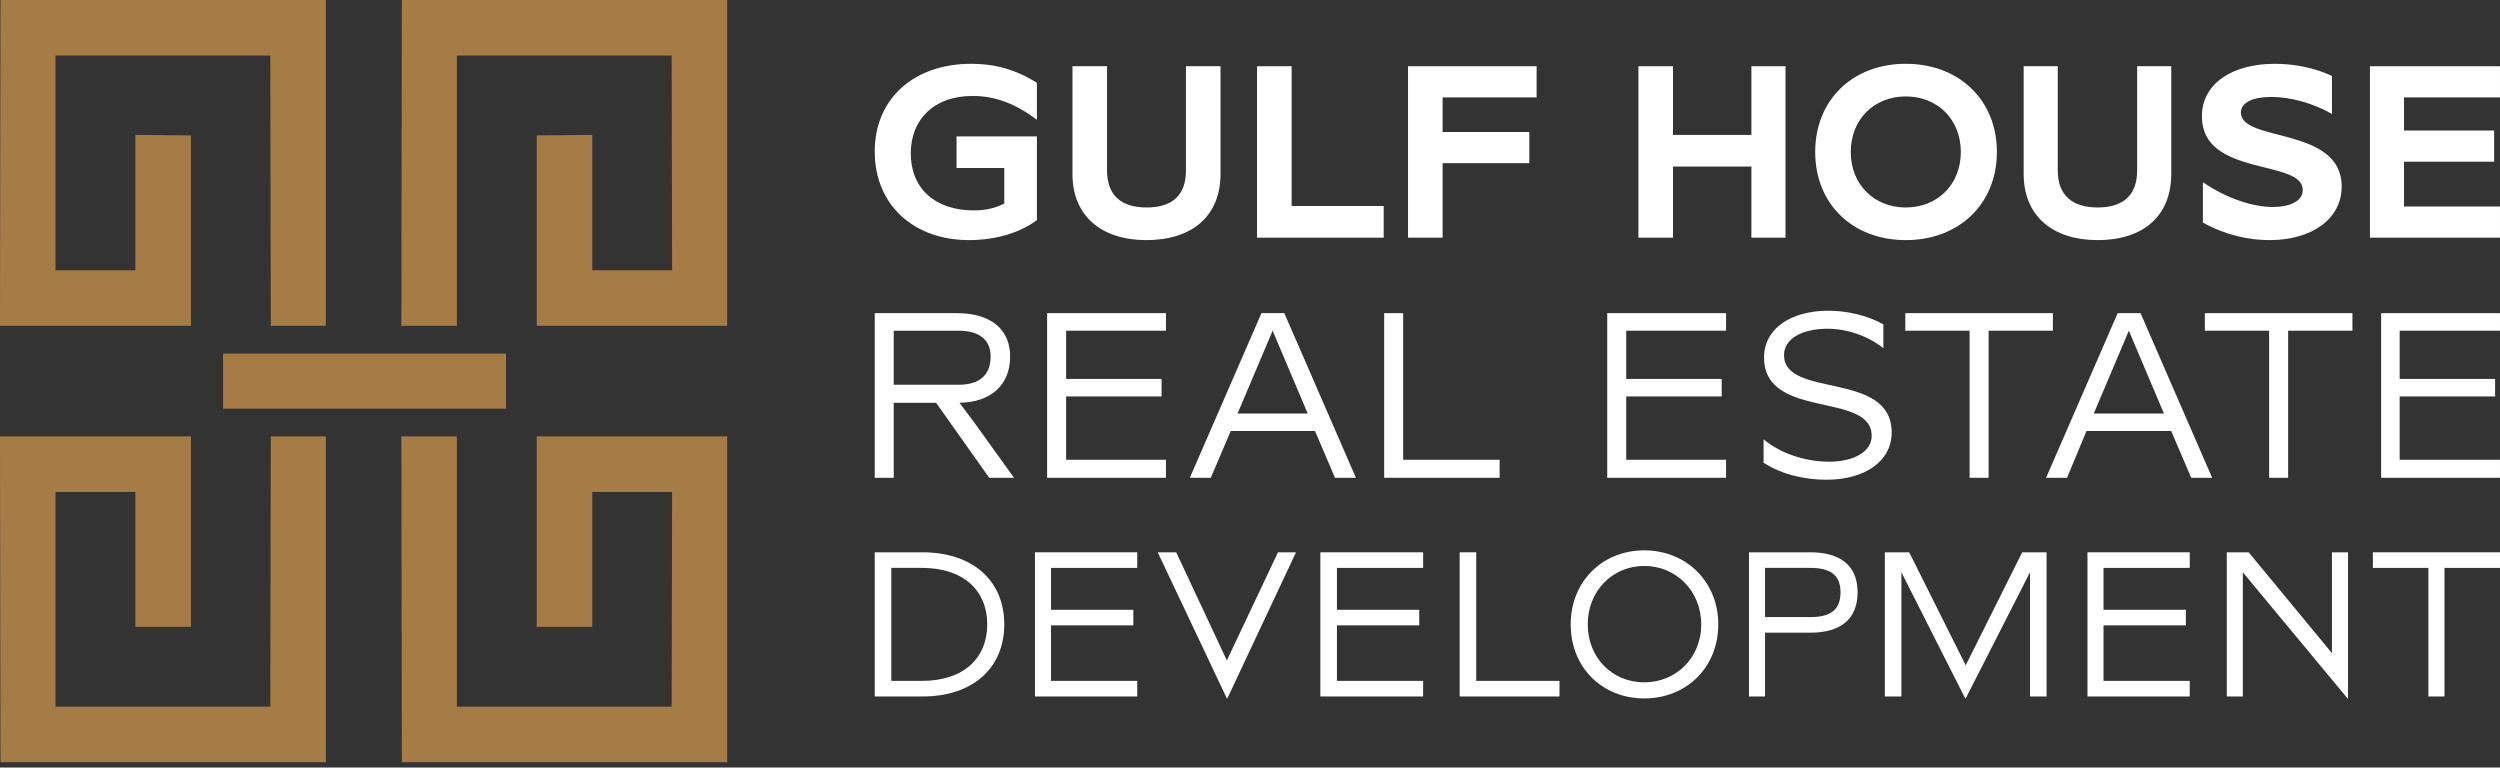 <svg width="114" height="35" viewBox="0 0 114 35" fill="none" xmlns="http://www.w3.org/2000/svg">
<rect x="0" y="0" width="114" height="35" fill="#333333" stroke="none"/>
<path d="M12.348 14.858H14.858V0H0.022L0 14.858H8.706V6.174L6.174 6.152V12.326H2.532V2.532H12.326L12.348 14.858Z" fill="#A67C46"/>
<path d="M12.326 32.225H2.532V22.431H6.174V28.583H8.706V19.899H0L0.022 34.757H14.858V19.899H12.348L12.326 32.225Z" fill="#A67C46"/>
<path d="M20.833 19.899H18.301L18.323 34.757H33.159V19.899H24.475V28.583H27.007V22.431H30.649L30.627 32.225H20.833V19.899Z" fill="#A67C46"/>
<path d="M20.833 2.532H30.627L30.649 12.326H27.007V6.152L24.475 6.174V14.858H33.159V0H18.323L18.301 14.858H20.833V2.532Z" fill="#A67C46"/>
<path d="M10.172 18.634V16.124H23.075V18.634H10.172Z" fill="#A67C46"/>
<path d="M41.531 6.996C41.531 8.573 42.619 9.594 44.396 9.594C44.84 9.594 45.307 9.528 45.795 9.283V7.662H43.619V6.219H47.283V10.039C46.284 10.771 45.062 10.949 44.196 10.949C41.664 10.949 39.888 9.35 39.888 6.907C39.888 4.486 41.687 2.909 44.285 2.909C45.351 2.909 46.284 3.154 47.283 3.776V5.463C46.284 4.708 45.351 4.375 44.352 4.375C42.575 4.375 41.531 5.463 41.531 6.996Z" fill="white"/>
<path d="M55.656 3.02V7.929C55.656 9.861 54.346 10.949 52.28 10.949C50.237 10.949 48.904 9.861 48.904 7.929V3.02H50.481V7.773C50.481 8.906 51.125 9.461 52.28 9.461C53.457 9.461 54.079 8.906 54.079 7.773V3.02H55.656Z" fill="white"/>
<path d="M63.096 9.394V10.838H57.321V3.02H58.898V9.394H63.096Z" fill="white"/>
<path d="M65.783 4.442V6.019H69.736V7.44H65.783V10.838H64.206V3.02H70.069V4.442H65.783Z" fill="white"/>
<path d="M81.419 3.02V10.838H79.864V7.595H76.289V10.838H74.712V3.02H76.289V6.152H79.864V3.02H81.419Z" fill="white"/>
<path fill-rule="evenodd" clip-rule="evenodd" d="M91.058 6.929C91.058 9.306 89.325 10.949 86.904 10.949C84.484 10.949 82.773 9.306 82.773 6.929C82.773 4.553 84.484 2.909 86.904 2.909C89.325 2.909 91.058 4.553 91.058 6.929ZM89.414 6.929C89.414 5.441 88.348 4.397 86.904 4.397C85.461 4.397 84.395 5.441 84.395 6.929C84.395 8.417 85.461 9.461 86.904 9.461C88.348 9.461 89.414 8.417 89.414 6.929Z" fill="white"/>
<path d="M99.009 3.02V7.929C99.009 9.861 97.721 10.949 95.655 10.949C93.612 10.949 92.279 9.861 92.279 7.929V3.02H93.834V7.773C93.834 8.906 94.5 9.461 95.655 9.461C96.81 9.461 97.454 8.906 97.454 7.773V3.02H99.009Z" fill="white"/>
<path d="M100.452 10.15V8.306C101.54 9.061 102.761 9.439 103.628 9.439C104.427 9.439 105.005 9.172 105.005 8.662C105.005 7.24 100.407 8.084 100.407 5.308C100.407 3.798 101.806 2.909 103.739 2.909C104.583 2.909 105.56 3.087 106.337 3.465V5.197C105.493 4.708 104.449 4.42 103.561 4.42C102.761 4.42 102.184 4.664 102.184 5.13C102.184 6.507 106.781 5.752 106.781 8.506C106.781 9.994 105.404 10.949 103.494 10.949C102.539 10.949 101.495 10.727 100.452 10.15Z" fill="white"/>
<path d="M109.624 4.442V5.952H113.733V7.373H109.624V9.417H113.999V10.838H108.069V3.02H113.999V4.442H109.624Z" fill="white"/>
<path fill-rule="evenodd" clip-rule="evenodd" d="M42.686 18.367H40.754V21.787H39.888V14.28H43.641C45.151 14.28 46.062 14.991 46.062 16.257C46.062 17.567 45.173 18.345 43.752 18.367C43.93 18.611 44.218 18.989 44.418 19.255L46.239 21.787H45.107L42.686 18.367ZM40.754 17.545H43.708C44.641 17.545 45.173 17.123 45.173 16.257C45.173 15.48 44.641 15.08 43.708 15.08H40.754V17.545Z" fill="white"/>
<path d="M48.615 15.08V17.279H52.968V18.078H48.615V20.965H53.168V21.787H47.749V14.28H53.168V15.08H48.615Z" fill="white"/>
<path fill-rule="evenodd" clip-rule="evenodd" d="M59.965 19.655H56.122L55.212 21.787H54.257L57.522 14.28H58.565L61.83 21.787H60.875L59.965 19.655ZM59.632 18.856L58.032 15.08L56.433 18.856H59.632Z" fill="white"/>
<path d="M68.382 20.965V21.787H63.118V14.28H63.984V20.965H68.382Z" fill="white"/>
<path d="M74.156 15.08V17.279H78.509V18.078H74.156V20.965H78.709V21.787H73.29V14.28H78.709V15.08H74.156Z" fill="white"/>
<path d="M80.419 21.099V20.033C81.329 20.788 82.529 21.054 83.395 21.054C84.55 21.054 85.349 20.588 85.349 19.877C85.349 17.834 80.441 19.166 80.441 16.302C80.441 14.969 81.685 14.169 83.373 14.169C84.195 14.169 85.127 14.369 85.882 14.791V15.88C85.194 15.324 84.239 14.991 83.328 14.991C82.196 14.991 81.352 15.435 81.352 16.191C81.352 18.189 86.26 16.879 86.26 19.722C86.26 21.032 85.038 21.876 83.284 21.876C82.396 21.876 81.307 21.676 80.419 21.099Z" fill="white"/>
<path d="M93.611 15.08H90.68V21.787H89.814V15.08H86.882V14.28H93.611V15.08Z" fill="white"/>
<path fill-rule="evenodd" clip-rule="evenodd" d="M99.008 19.655H95.144L94.256 21.787H93.301L96.566 14.28H97.609L100.874 21.787H99.919L99.008 19.655ZM98.675 18.856L97.076 15.08L95.477 18.856H98.675Z" fill="white"/>
<path d="M107.27 15.08H104.339V21.787H103.473V15.08H100.541V14.28H107.27V15.08Z" fill="white"/>
<path d="M109.424 15.08V17.279H113.777V18.078H109.424V20.965H113.999V21.787H108.58V14.28H113.999V15.08H109.424Z" fill="white"/>
<path fill-rule="evenodd" clip-rule="evenodd" d="M45.795 28.472C45.795 30.449 44.374 31.759 42.064 31.759H39.888V25.185H42.064C44.374 25.185 45.795 26.495 45.795 28.472ZM45.018 28.472C45.018 26.94 43.952 25.896 42.042 25.896H40.643V31.048H42.042C43.952 31.048 45.018 30.005 45.018 28.472Z" fill="white"/>
<path d="M47.927 25.896V27.806H51.681V28.517H47.927V31.048H51.858V31.759H47.194V25.185H51.858V25.896H47.927Z" fill="white"/>
<path d="M59.098 25.185L55.967 31.848H55.945L52.791 25.185H53.635L55.945 30.116L58.277 25.185H59.098Z" fill="white"/>
<path d="M60.964 25.896V27.806H64.718V28.517H60.964V31.048H64.895V31.759H60.209V25.185H64.895V25.896H60.964Z" fill="white"/>
<path d="M71.113 31.048V31.759H66.561V25.185H67.316V31.048H71.113Z" fill="white"/>
<path fill-rule="evenodd" clip-rule="evenodd" d="M78.353 28.472C78.353 30.449 76.888 31.848 74.978 31.848C73.068 31.848 71.624 30.449 71.624 28.472C71.624 26.518 73.068 25.096 74.978 25.096C76.888 25.096 78.353 26.518 78.353 28.472ZM77.576 28.472C77.576 26.94 76.421 25.807 74.978 25.807C73.534 25.807 72.401 26.94 72.401 28.472C72.401 30.005 73.534 31.115 74.978 31.115C76.421 31.115 77.576 30.005 77.576 28.472Z" fill="white"/>
<path fill-rule="evenodd" clip-rule="evenodd" d="M84.706 27.006C84.706 28.272 83.884 28.85 82.551 28.85H80.486V31.759H79.753V25.185H82.551C83.884 25.185 84.706 25.763 84.706 27.006ZM83.928 27.006C83.928 26.185 83.418 25.896 82.551 25.896H80.486V28.139H82.551C83.418 28.139 83.928 27.85 83.928 27.006Z" fill="white"/>
<path d="M93.323 25.185V31.759H92.568V26.096L89.636 31.848H89.614L86.704 26.096V31.759H85.949V25.185H87.06L89.636 30.338L92.212 25.185H93.323Z" fill="white"/>
<path d="M95.921 25.896V27.806H99.675V28.517H95.921V31.048H99.852V31.759H95.189V25.185H99.852V25.896H95.921Z" fill="white"/>
<path d="M107.07 25.185V31.848H107.048L102.273 26.096V31.759H101.54V25.185H102.539L106.337 29.782V25.185H107.07Z" fill="white"/>
<path d="M114 25.896H111.468V31.759H110.735V25.896H108.203V25.185H114V25.896Z" fill="white"/>
</svg>
